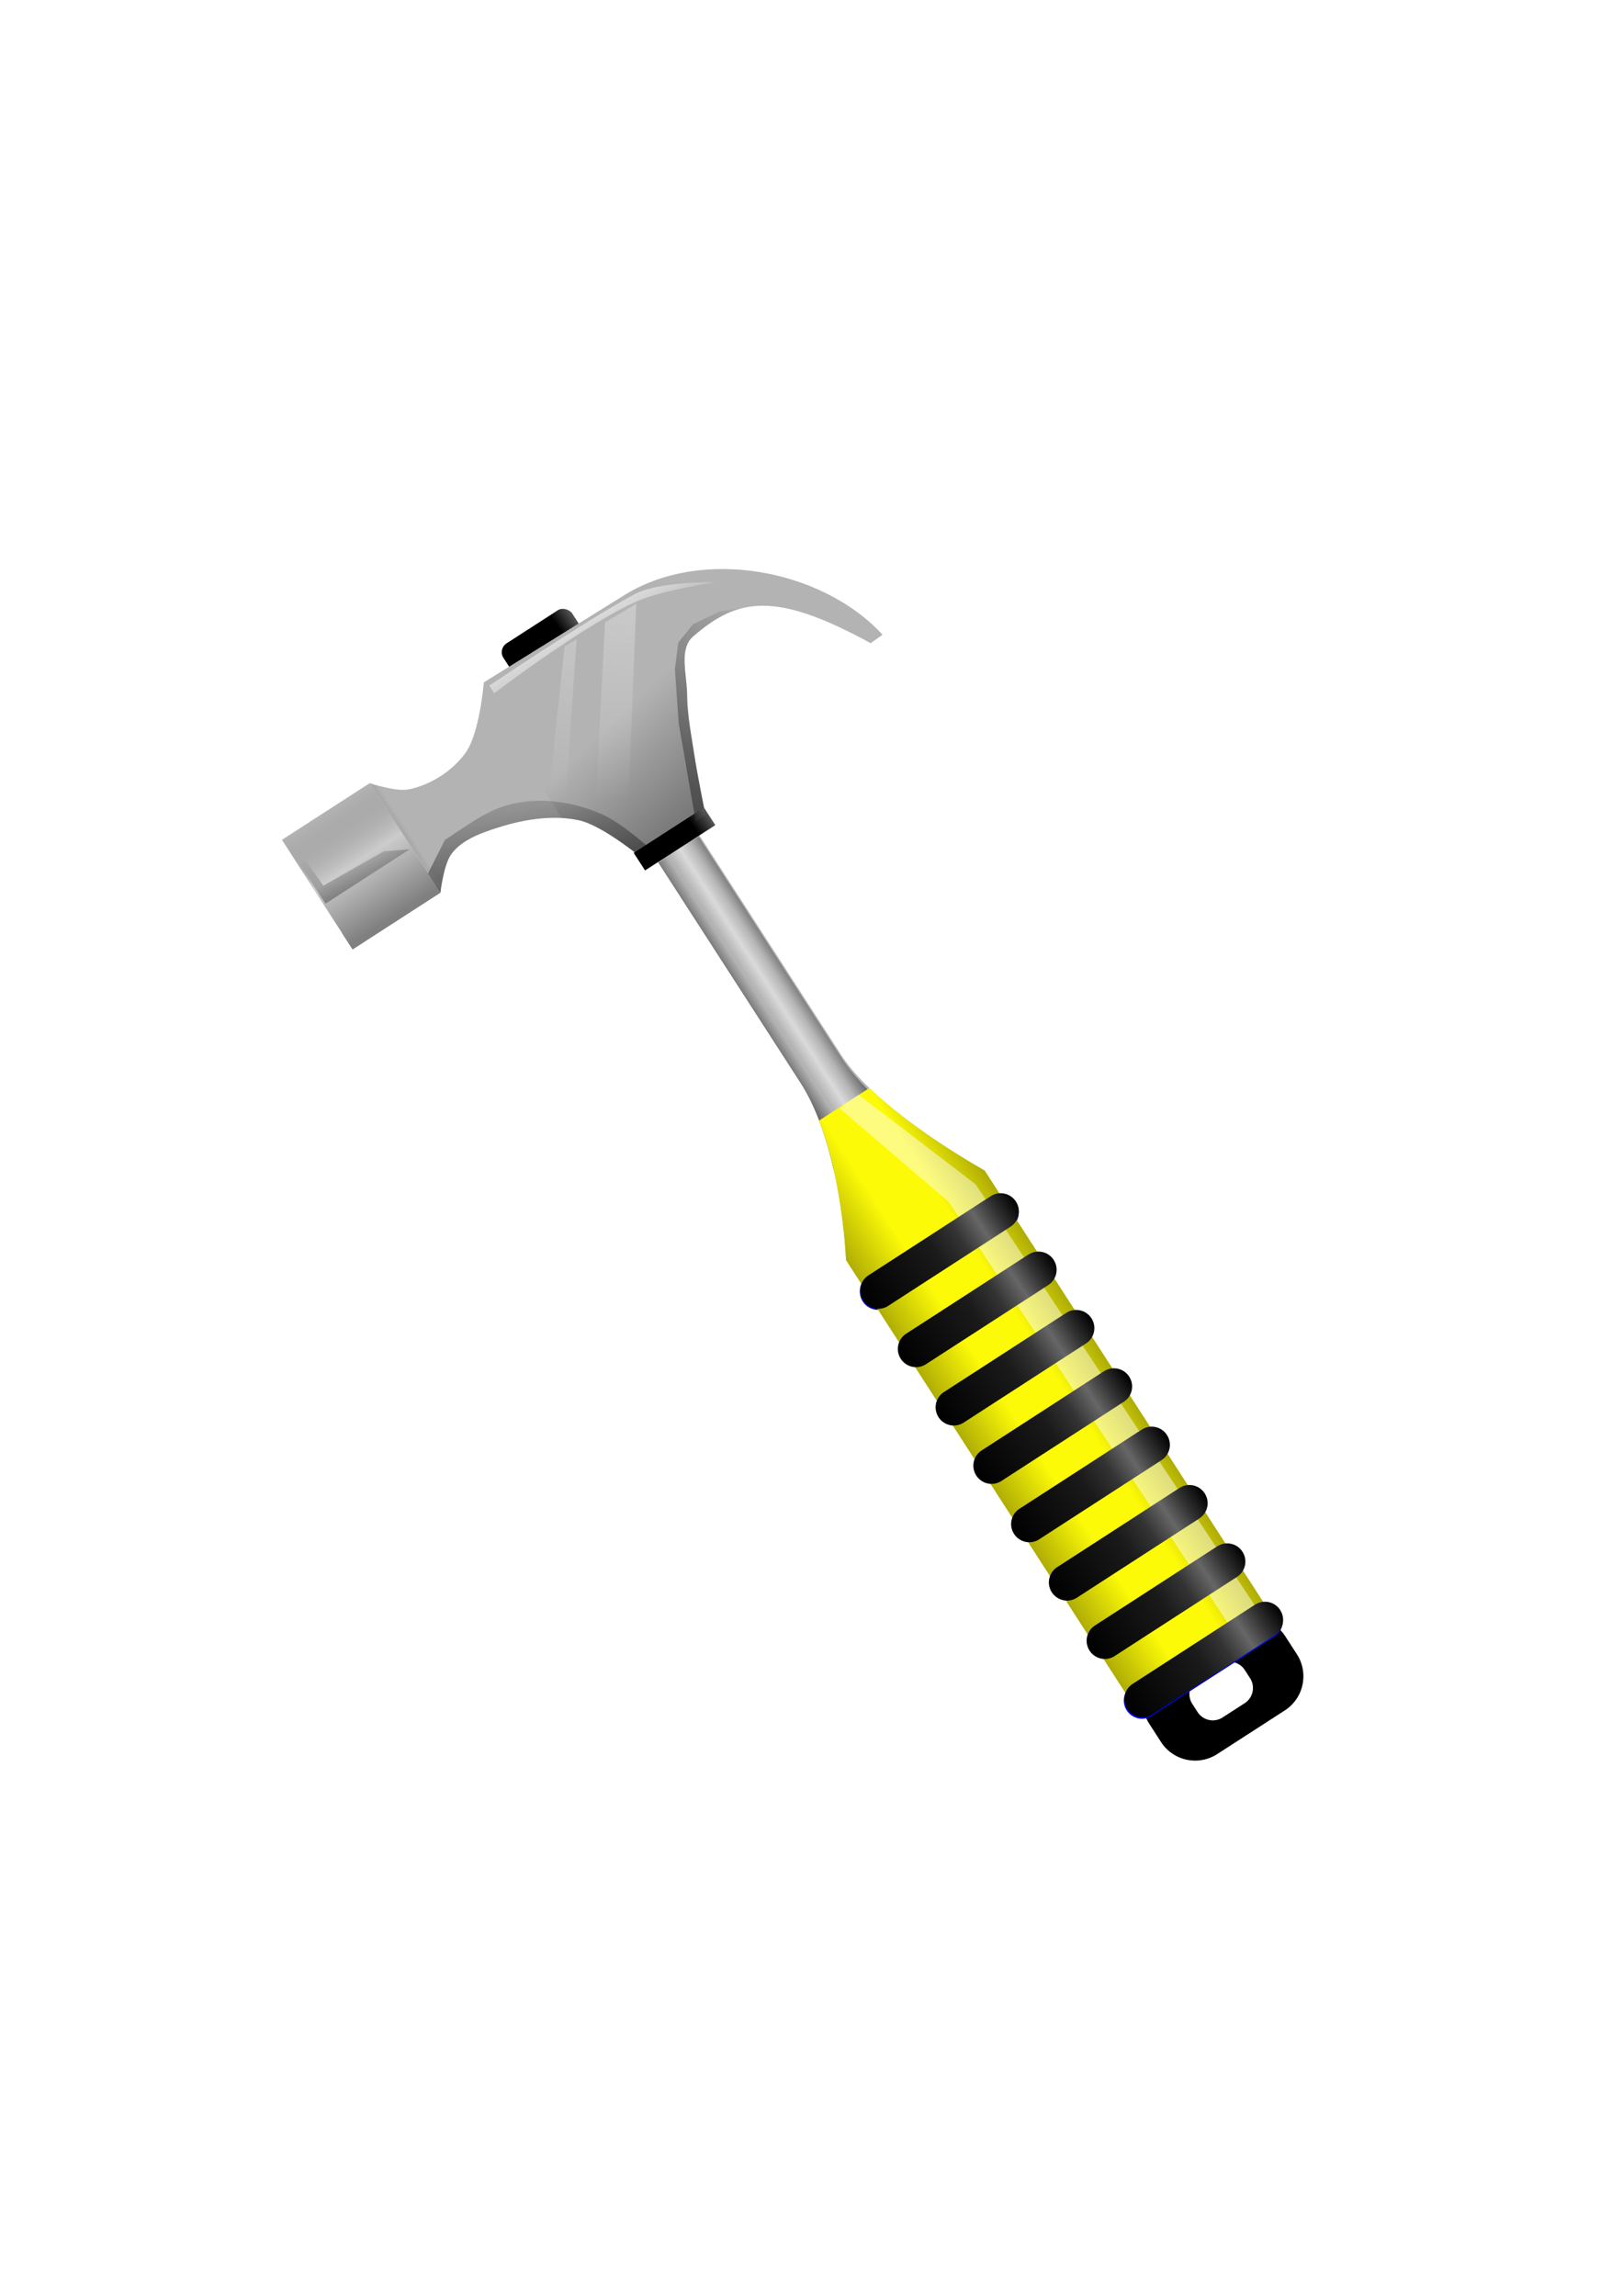 <svg xmlns="http://www.w3.org/2000/svg" xmlns:xlink="http://www.w3.org/1999/xlink" viewBox="0 0 744.094 1052.362" height="297mm" width="210mm"><defs><linearGradient xlink:href="#e" id="w" x1="344.838" y1="1051.898" x2="420.223" y2="1051.898" gradientUnits="userSpaceOnUse" gradientTransform="matrix(.408 -.264 .264 .408 8.797 320.014)"/><linearGradient id="o"><stop offset="0" stop-color="#1a1a1a"/><stop offset="1" stop-color="#1a1a1a" stop-opacity="0"/></linearGradient><linearGradient id="m"><stop offset="0" stop-color="#f9f9f9"/><stop offset="1" stop-color="#f9f9f9" stop-opacity="0"/></linearGradient><linearGradient id="l"><stop offset="0"/><stop offset=".477" stop-color="#1a1a1a"/><stop offset=".629" stop-color="#333"/><stop offset=".765" stop-color="#666"/><stop offset=".873" stop-color="#333"/><stop offset="1"/></linearGradient><linearGradient id="k"><stop offset="0" stop-color="#f9f9f9"/><stop offset="1" stop-color="#f9f9f9" stop-opacity="0"/></linearGradient><linearGradient id="j"><stop offset="0" stop-color="gray"/><stop offset="1" stop-color="gray" stop-opacity="0"/></linearGradient><linearGradient id="i"><stop offset="0" stop-color="#fff"/><stop offset="1" stop-color="#fff" stop-opacity="0"/></linearGradient><linearGradient id="h"><stop offset="0" stop-color="#e6e6e6" stop-opacity="0"/><stop offset=".5" stop-color="#e6e6e6" stop-opacity=".769"/><stop offset="1" stop-color="#e6e6e6" stop-opacity="0"/></linearGradient><linearGradient id="g"><stop offset="0" stop-color="#1a1a1a"/><stop offset="1" stop-color="#1a1a1a" stop-opacity="0"/></linearGradient><linearGradient id="f"><stop offset="0" stop-color="#908e04"/><stop offset="1" stop-color="#908e04" stop-opacity="0"/></linearGradient><linearGradient id="e"><stop offset="0" stop-color="#908e04"/><stop offset="1" stop-color="#908e04" stop-opacity="0"/></linearGradient><linearGradient id="d"><stop offset="0" stop-color="#4d4d4d"/><stop offset="1" stop-color="#4d4d4d" stop-opacity="0"/></linearGradient><linearGradient id="c"><stop offset="0" stop-color="#4d4d4d"/><stop offset="1" stop-color="#4d4d4d" stop-opacity="0"/></linearGradient><linearGradient id="b"><stop offset="0" stop-color="gray"/><stop offset=".528" stop-color="#ccc"/><stop offset="1" stop-color="gray" stop-opacity="0"/></linearGradient><linearGradient id="a"><stop offset="0" stop-color="#1a1a1a"/><stop offset="1" stop-color="#1a1a1a" stop-opacity="0"/></linearGradient><linearGradient xlink:href="#a" id="s" x1="268.572" y1="489.826" x2="352.424" y2="299.826" gradientUnits="userSpaceOnUse" gradientTransform="matrix(.408 -.264 .264 .408 8.797 320.014)"/><linearGradient xlink:href="#b" id="t" x1="205.415" y1="364.646" x2="204.991" y2="247.468" gradientUnits="userSpaceOnUse" gradientTransform="matrix(.408 -.264 .264 .408 8.797 320.014)"/><linearGradient xlink:href="#c" id="H" x1="169.792" y1="369.024" x2="183.655" y2="278.11" gradientUnits="userSpaceOnUse" gradientTransform="matrix(.408 -.264 .264 .408 8.797 320.014)"/><linearGradient xlink:href="#d" id="r" x1="505.953" y1="516.332" x2="468.842" y2="320.363" gradientUnits="userSpaceOnUse" gradientTransform="matrix(.408 -.264 .264 .408 8.797 320.014)"/><linearGradient id="n"><stop offset="0" stop-color="#fff"/><stop offset="1" stop-color="#fff" stop-opacity="0"/></linearGradient><linearGradient xlink:href="#f" id="x" x1="541.323" y1="1055.616" x2="473.26" y2="1055.616" gradientUnits="userSpaceOnUse" gradientTransform="matrix(.408 -.264 .264 .408 8.797 320.014)"/><linearGradient xlink:href="#g" id="u" x1="404.061" y1="642.745" x2="432.346" y2="642.745" gradientUnits="userSpaceOnUse" gradientTransform="matrix(.408 -.264 .264 .408 8.797 320.014)"/><linearGradient xlink:href="#g" id="v" gradientUnits="userSpaceOnUse" x1="404.061" y1="642.745" x2="432.346" y2="642.745" gradientTransform="matrix(-.408 .264 .264 .408 372.178 85.38)"/><linearGradient xlink:href="#h" id="q" x1="434.366" y1="614.966" x2="458.609" y2="614.966" gradientUnits="userSpaceOnUse" gradientTransform="matrix(.486 0 0 .437 -166.2 314.633)"/><linearGradient xlink:href="#i" id="I" x1="519.723" y1="189.138" x2="517.198" y2="277.022" gradientUnits="userSpaceOnUse" gradientTransform="matrix(.408 -.264 .264 .408 8.797 320.014)"/><linearGradient xlink:href="#j" id="J" x1="231.83" y1="309.9" x2="236.881" y2="309.9" gradientUnits="userSpaceOnUse" gradientTransform="matrix(.408 -.264 .264 .408 9.964 319.26)"/><linearGradient xlink:href="#k" id="K" x1="566.601" y1="130.564" x2="394.507" y2="369.85" gradientUnits="userSpaceOnUse" gradientTransform="matrix(.408 -.264 .264 .408 8.797 320.014)"/><linearGradient xlink:href="#l" id="y" x1="359.255" y1="1138.978" x2="532" y2="1138.978" gradientUnits="userSpaceOnUse"/><linearGradient xlink:href="#m" id="p" x1="489.924" y1="221.179" x2="463.225" y2="222.189" gradientUnits="userSpaceOnUse" gradientTransform="matrix(.408 -.264 .264 .408 8.797 320.014)"/><linearGradient xlink:href="#n" id="M" x1="459.643" y1="445.748" x2="486.52" y2="446.819" gradientUnits="userSpaceOnUse" gradientTransform="matrix(-.408 .264 .264 .408 398.564 68.342)"/><linearGradient xlink:href="#o" id="L" x1="472.192" y1="364.971" x2="636.45" y2="364.971" gradientUnits="userSpaceOnUse" gradientTransform="matrix(.408 -.264 .264 .408 8.797 320.014)"/><linearGradient xlink:href="#l" id="z" gradientUnits="userSpaceOnUse" x1="359.255" y1="1138.978" x2="532" y2="1138.978"/><linearGradient xlink:href="#l" id="A" gradientUnits="userSpaceOnUse" x1="359.255" y1="1138.978" x2="532" y2="1138.978"/><linearGradient xlink:href="#l" id="B" gradientUnits="userSpaceOnUse" x1="359.255" y1="1138.978" x2="532" y2="1138.978"/><linearGradient xlink:href="#l" id="C" gradientUnits="userSpaceOnUse" x1="359.255" y1="1138.978" x2="532" y2="1138.978"/><linearGradient xlink:href="#l" id="D" gradientUnits="userSpaceOnUse" x1="359.255" y1="1138.978" x2="532" y2="1138.978"/><linearGradient xlink:href="#l" id="E" gradientUnits="userSpaceOnUse" x1="359.255" y1="1138.978" x2="532" y2="1138.978"/><linearGradient xlink:href="#l" id="F" gradientUnits="userSpaceOnUse" x1="359.255" y1="1138.978" x2="532" y2="1138.978"/><linearGradient xlink:href="#l" id="G" gradientUnits="userSpaceOnUse" x1="359.255" y1="1138.978" x2="532" y2="1138.978"/></defs><path d="M532.495 764.428a18.62 18.62 0 00-5.553 25.8l5.327 8.25a18.62 18.62 0 0025.799 5.554l30.941-19.978a18.62 18.62 0 005.555-25.8l-5.328-8.25a18.62 18.62 0 00-25.8-5.555l-30.94 19.979zm16.642 5.132l10.066-6.5a8.311 8.311 0 0111.516 2.48l2.377 3.682a8.311 8.311 0 01-2.478 11.516l-10.067 6.5a8.311 8.311 0 01-11.515-2.48l-2.378-3.682a8.311 8.311 0 012.479-11.516z"/><rect width="37.502" height="18.751" x="30.329" y="373.725" ry="4.788" transform="rotate(-32.85)" fill-rule="evenodd"/><path d="M249.779 283.58c10.003 4.274 7.118 10.452 10.172 15.753l5.907-3.814a4.778 4.778 0 001.425-6.62l-4.977-7.708a4.778 4.778 0 00-6.62-1.425z" opacity=".504" fill="url(#p)"/><path d="M221.82 312.794s-1.873 23.27-8.385 32.28c-6.03 8.344-15.871 14.63-25.945 16.753-5.935 1.25-17.97-2.864-17.97-2.864l-40.255 25.993 32.398 50.175 40.256-25.993s1.411-12.803 5.076-17.744c3.722-5.02 9.877-8.039 15.752-10.172 13.424-4.873 28.54-8.186 42.52-5.264 10.798 2.257 28.467 16.882 28.467 16.882l4.536-2.93 68.448 106.006c19.306 29.437 21.152 81.646 21.152 81.646l133.36 206.535 63.532-41.023-133.36-206.534s-48.991-26.989-65.707-52.877l-68.448-106.006 6.186-3.994s-3.675-18.16-5.069-27.314c-1.426-9.367-3.305-18.75-3.364-28.224-.056-8.857-3.884-20.627 2.814-26.421 20.524-17.757 37.688-20.722 81.357 3.113l5.452-3.863c-27.655-30.118-83.491-40.762-119.497-17.449z" fill="#b3b3b3" fill-rule="evenodd"/><path transform="rotate(-32.85)" fill="url(#q)" d="M44.962 490.07h11.786v186.116H44.962z"/><path d="M221.82 312.793s-.19 2.338-.653 5.808l36.39 56.357c2.596.147 5.171.47 7.709 1 10.8 2.257 28.469 16.881 28.469 16.881l29.698-19.176s-3.675-18.16-5.069-27.314c-1.426-9.367-3.305-18.749-3.365-28.223-.044-7.016-2.45-15.857-.121-22.11l-18.4-28.495a73.279 73.279 0 00-11.352 5.985z" fill="url(#r)" fill-rule="evenodd"/><path d="M214.228 378.217c-3.014 1.955-6.362 4.214-10.295 6.82l-8.699 17.307-38.404 25.304 4.832 7.483 40.257-25.993s1.412-12.803 5.076-17.744c3.723-5.021 9.877-8.039 15.752-10.172 13.424-4.873 28.54-8.186 42.519-5.264 9.31 1.945 23.665 13.038 27.465 16.073l4.678-3.615c-6.951-6.058-15.124-12.42-21.653-15.268-11.377-4.96-24.574-7.378-36.834-5.443-9.642 1.522-15.655 4.648-24.694 10.512z" fill="url(#s)" fill-rule="evenodd"/><path d="M129.265 384.956l32.398 50.175 40.256-25.993-32.398-50.175-40.256 25.993z" fill="url(#t)"/><path d="M398.036 585.059l56.139-36.249a8.323 8.323 0 0111.531 2.483 8.323 8.323 0 01-2.482 11.532l-56.139 36.248a8.323 8.323 0 01-11.532-2.482 8.323 8.323 0 012.483-11.532zM519.061 772.492l56.139-36.249a8.323 8.323 0 0111.532 2.483 8.323 8.323 0 01-2.483 11.532l-56.138 36.249a8.323 8.323 0 01-11.532-2.483 8.323 8.323 0 012.482-11.532z" fill="#00f" fill-rule="evenodd"/><path d="M301.854 395.462l64.864 100.455c7.525 11.473 12.39 26.4 15.534 40.354l9.937 15.39 11.552-7.46-97.761-151.403-4.126 2.664z" fill="url(#u)"/><path d="M320.347 383.521l64.863 100.455c7.36 11.58 18.964 22.156 30.387 30.764l9.937 15.39-11.552 7.459-97.76-151.404 4.125-2.664z" fill="url(#v)"/><path d="M375.545 513.616c11.082 28.864 12.325 63.946 12.325 63.946l133.36 206.535 63.532-41.022-133.36-206.536s-31.72-17.48-52.821-37.797l-23.036 14.874z" fill="#fcfa07"/><path d="M372.926 507.343c13.511 29.766 14.944 70.22 14.944 70.22l133.36 206.534 21.452-13.851-169.756-262.903z" fill="url(#w)"/><path d="M221.82 312.794s-1.873 23.27-8.385 32.28c-6.03 8.344-15.871 14.63-25.945 16.753-5.935 1.25-17.97-2.864-17.97-2.864l-40.255 25.993 32.398 50.175 40.256-25.993s1.411-12.803 5.076-17.744c3.722-5.02 9.877-8.039 15.752-10.172 13.424-4.873 28.54-8.186 42.52-5.264 10.798 2.257 28.467 16.882 28.467 16.882l4.536-2.93 68.448 106.006c19.306 29.437 21.152 81.646 21.152 81.646l133.36 206.535 63.532-41.023-133.36-206.534s-48.991-26.989-65.707-52.877l-68.448-106.006 6.186-3.994s-3.675-18.16-5.069-27.314c-1.426-9.367-3.305-18.75-3.364-28.224-.056-8.857-3.884-20.627 2.814-26.421 20.524-17.757 37.688-20.722 81.357 3.113l5.452-3.863c-27.655-30.118-83.491-40.762-119.497-17.449z" fill="none"/><path d="M396.34 496.528l167.795 259.866 20.627-13.32-133.36-206.535s-34.05-18.766-55.062-40.011z" fill="url(#x)"/><path d="M386.827 506.332l-1.63 1.91 49.775 42.684L569.066 753.21l11.851-7.653.498-.424-134.067-202.198-53.622-41.059-6.9 4.456z" opacity=".479" fill="#fff" fill-rule="evenodd"/><g transform="matrix(.408 -.264 .264 .408 8.797 320.014)" fill="url(#y)" stroke-width="5" fill-rule="evenodd"><path d="M376.898 892.347h137.46a17.12 17.12 0 0117.158 17.158 17.12 17.12 0 01-17.158 17.158h-137.46a17.12 17.12 0 01-17.158-17.158 17.12 17.12 0 0117.158-17.158" fill="url(#z)"/><path d="M376.898 957.91h137.46a17.12 17.12 0 0117.158 17.159 17.12 17.12 0 01-17.158 17.158h-137.46a17.12 17.12 0 01-17.158-17.158 17.12 17.12 0 0117.158-17.158" fill="url(#A)"/><path d="M376.898 1023.474h137.46a17.12 17.12 0 0117.158 17.158v.001a17.12 17.12 0 01-17.158 17.157h-137.46a17.12 17.12 0 01-17.158-17.158 17.12 17.12 0 0117.158-17.158" fill="url(#B)"/><path d="M376.898 1089.038h137.46a17.12 17.12 0 0117.158 17.158 17.12 17.12 0 01-17.158 17.158h-137.46a17.12 17.12 0 01-17.158-17.158 17.12 17.12 0 0117.158-17.158" fill="url(#C)"/><path d="M376.898 1154.602h137.46a17.12 17.12 0 0117.158 17.158 17.12 17.12 0 01-17.158 17.158h-137.46a17.12 17.12 0 01-17.158-17.158 17.12 17.12 0 0117.158-17.158" fill="url(#D)"/><path d="M376.898 1220.165h137.46a17.12 17.12 0 0117.158 17.158 17.12 17.12 0 01-17.158 17.158h-137.46a17.12 17.12 0 01-17.158-17.158 17.12 17.12 0 0117.158-17.158" fill="url(#E)"/><path d="M376.898 1285.729h137.46a17.12 17.12 0 0117.158 17.158 17.12 17.12 0 01-17.158 17.158h-137.46-.001a17.12 17.12 0 01-17.157-17.158 17.12 17.12 0 0117.158-17.158" fill="url(#F)"/><path d="M376.898 1351.293h137.46a17.12 17.12 0 0117.158 17.158 17.12 17.12 0 01-17.158 17.158h-137.46-.001a17.12 17.12 0 01-17.157-17.158v-.001a17.12 17.12 0 0117.158-17.157" fill="url(#G)"/></g><path fill-rule="evenodd" d="M290.542 390.954l32.179-20.778 5.194 8.045-32.178 20.777z"/><path d="M130.557 385.388l17.169 26.589.067-.044 1.468 2.273 38.597-24.923-11.948.96-27.648 15.752-15.717-21.89-1.988 1.283z" fill="url(#H)"/><path d="M224.312 314.3l2.264 3.506s42.173-32.26 66.347-42.548c11.1-4.723 35.199-8.406 35.199-8.406s-25.88-.416-36.857 5.385c-21.196 11.201-66.953 42.062-66.953 42.062z" fill="url(#I)" fill-rule="evenodd"/><path d="M169.982 359.318l31.772 48.753.925-2.643-29.036-44.967z" opacity=".252" fill="url(#J)" fill-rule="evenodd"/><path d="M258.859 296.317l-7.421 69.165 6.119 9.476c.396.022.791.057 1.187.088l5.608-81.999-5.493 3.27zm18.535-11.034l-4.884 93.37c5.186 2.545 10.687 6.252 14.791 9.243l4.4-111.131-14.307 8.518z" opacity=".504" fill="url(#K)" fill-rule="evenodd"/><path d="M317.76 286.111l-6.8 8.482-1.539 12.1 1.746 24.885 7.81 44.962 4.456-2.877s-3.675-18.16-5.069-27.314c-1.426-9.367-3.305-18.749-3.365-28.223-.055-8.857-3.884-20.628 2.815-26.422 8.076-6.988 15.634-11.683 24.49-13.357l-12.474 2.016-12.07 5.748zm26.595-8.096c1.61-.215 3.266-.33 4.977-.346l-.182-.429-4.795.775z" opacity=".488" fill="url(#L)" fill-rule="evenodd"/><path d="M322.722 370.176l5.194 8.044-7.622 4.921-5.194-8.044 7.622-4.921z" opacity=".504" fill="url(#M)"/></svg>